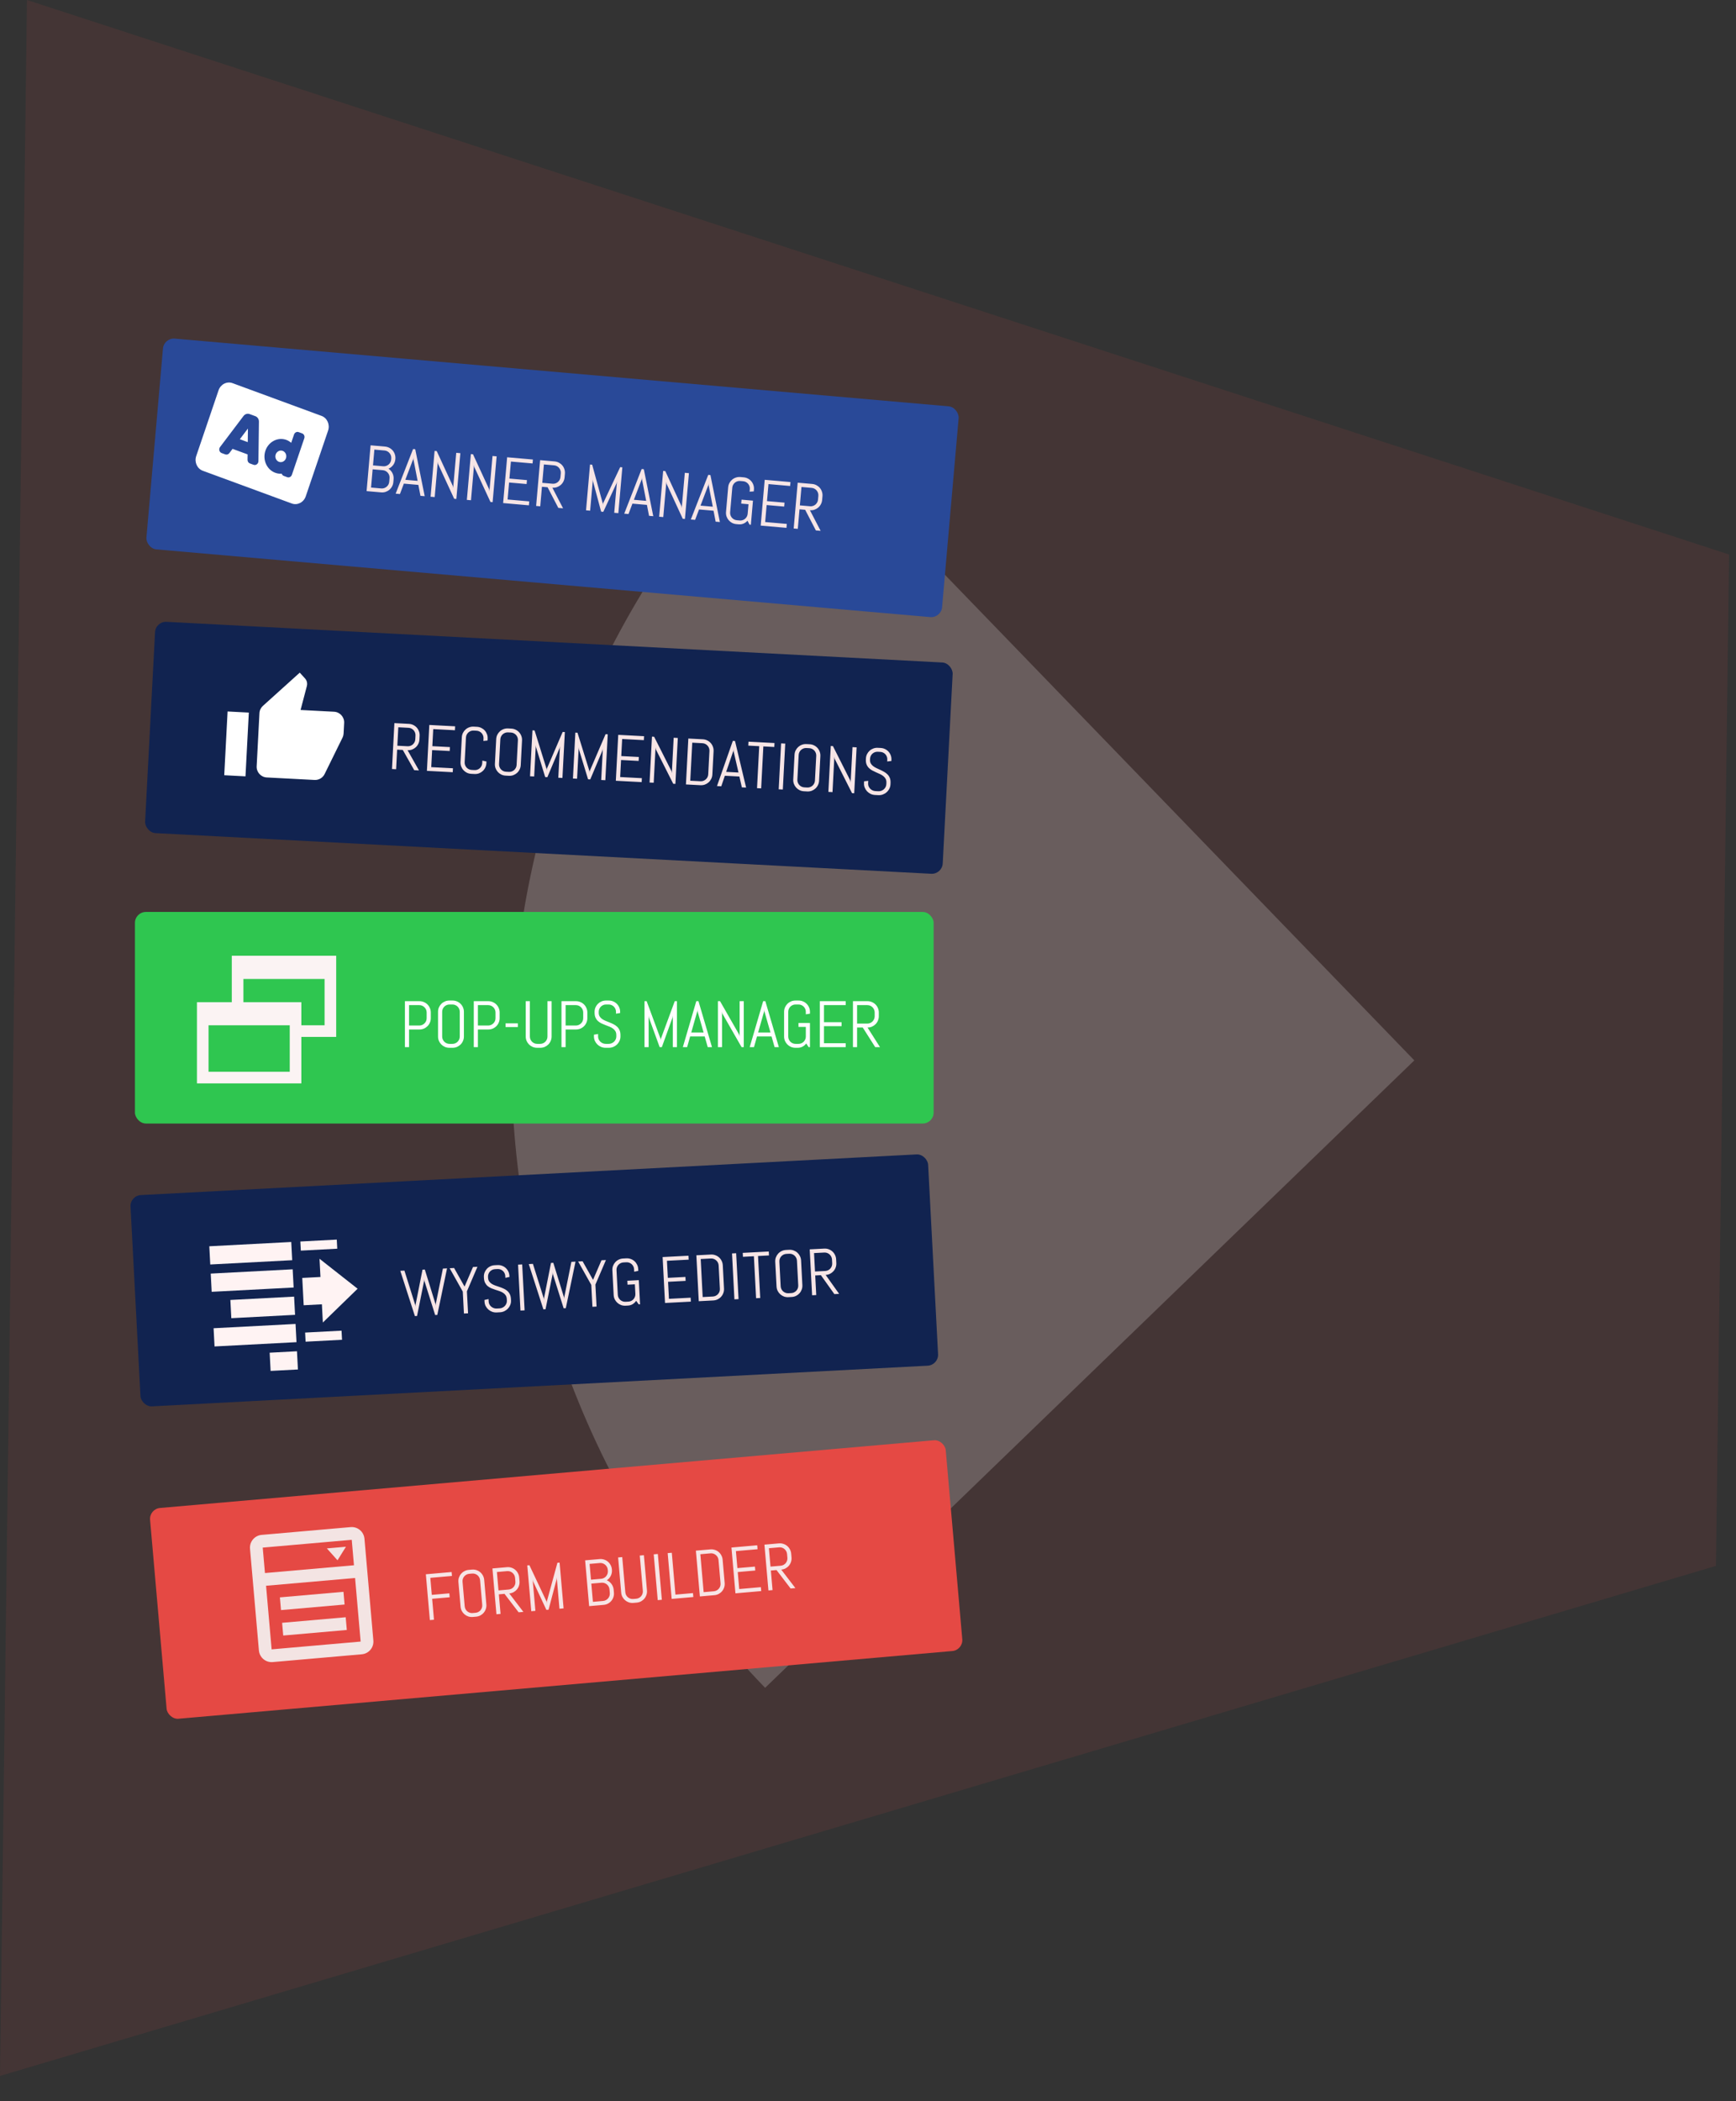 <svg xmlns="http://www.w3.org/2000/svg" width="476" height="576" viewBox="0 0 476 576" fill="none"><rect x="0" y="0" width="476" height="576" fill="#333333" stroke="none"/><g opacity="0.1"><path d="M474.103 152.014L7.399 0L0 569.093L470.498 429.264L474.103 152.014Z" fill="#E54944"></path></g><path d="M215.744 112.74C192.368 135.326 173.67 162.296 160.72 192.107C147.771 221.918 140.82 253.987 140.268 286.483C139.715 318.979 145.571 351.266 157.5 381.501C169.429 411.735 187.198 439.324 209.792 462.693L387.798 290.691L215.744 112.74Z" fill="white" fill-opacity="0.2"></path><rect x="40.889" y="413.652" width="219" height="58" rx="3" transform="rotate(-5 40.889 413.652)" fill="#E54944"></rect><path d="M89.624 424.474L94.854 424.017L92.544 427.732L89.624 424.474ZM71.733 420.77L96.139 418.634C97.064 418.553 97.983 418.843 98.694 419.44C99.405 420.037 99.85 420.891 99.931 421.816L102.372 449.709C102.541 451.645 101.125 453.332 99.19 453.501L74.783 455.636C73.858 455.717 72.939 455.428 72.228 454.831C71.517 454.234 71.072 453.38 70.991 452.455L68.551 424.561C68.383 422.644 69.815 420.937 71.733 420.77ZM72.038 424.256L72.648 431.23L97.055 429.094L96.445 422.121L72.038 424.256ZM74.478 452.15L98.885 450.014L97.36 432.581L72.953 434.716L74.478 452.15ZM76.745 437.898L94.178 436.373L94.483 439.859L77.05 441.385L76.745 437.898ZM77.355 444.871L94.788 443.346L95.093 446.833L77.66 448.358L77.355 444.871Z" fill="#F3E4E3"></path><path d="M117.99 432.545L118.398 437.212L123.205 436.791L123.299 437.868L118.493 438.289L118.994 444.024L117.865 444.122L116.766 431.567L123.832 430.949L123.926 432.026L117.99 432.545ZM133.353 439.838C133.39 440.264 133.344 440.671 133.213 441.059C133.088 441.447 132.898 441.793 132.642 442.097C132.386 442.402 132.079 442.652 131.72 442.849C131.36 443.039 130.967 443.153 130.541 443.19L129.648 443.268C129.222 443.305 128.812 443.262 128.419 443.137C128.031 443.007 127.685 442.813 127.38 442.558C127.075 442.302 126.825 441.995 126.629 441.635C126.438 441.276 126.325 440.883 126.287 440.456L125.698 433.715C125.66 433.289 125.704 432.882 125.829 432.494C125.96 432.107 126.153 431.76 126.409 431.456C126.664 431.151 126.972 430.903 127.332 430.713C127.697 430.517 128.092 430.4 128.519 430.362L129.412 430.284C129.838 430.247 130.245 430.294 130.633 430.424C131.02 430.549 131.366 430.74 131.671 430.995C131.975 431.251 132.223 431.559 132.413 431.918C132.609 432.278 132.726 432.67 132.763 433.096L133.353 439.838ZM131.634 433.195C131.609 432.915 131.534 432.66 131.408 432.43C131.282 432.194 131.12 431.993 130.923 431.828C130.726 431.663 130.501 431.539 130.246 431.455C129.998 431.371 129.734 431.341 129.453 431.366L128.665 431.435C128.385 431.459 128.127 431.535 127.891 431.661C127.661 431.787 127.46 431.949 127.29 432.146C127.124 432.343 127 432.568 126.916 432.823C126.832 433.071 126.802 433.336 126.827 433.616L127.417 440.358C127.441 440.638 127.517 440.896 127.643 441.132C127.769 441.362 127.931 441.563 128.128 441.734C128.331 441.898 128.556 442.022 128.805 442.107C129.059 442.19 129.327 442.22 129.607 442.195L130.395 442.126C130.675 442.102 130.93 442.027 131.16 441.901C131.396 441.774 131.597 441.612 131.762 441.416C131.926 441.213 132.051 440.987 132.135 440.739C132.219 440.485 132.248 440.217 132.224 439.937L131.634 433.195ZM142.205 441.993L138.331 436.932L136.781 437.068L137.25 442.427L136.12 442.525L135.022 429.97L139.006 429.621C139.432 429.584 139.839 429.631 140.227 429.761C140.614 429.886 140.96 430.077 141.265 430.332C141.569 430.588 141.817 430.899 142.008 431.264C142.204 431.624 142.321 432.016 142.358 432.442L142.447 433.458C142.484 433.884 142.438 434.294 142.307 434.688C142.183 435.075 141.992 435.421 141.737 435.726C141.481 436.03 141.173 436.281 140.814 436.477C140.454 436.667 140.061 436.781 139.635 436.818L143.51 441.879L142.205 441.993ZM141.229 432.541C141.204 432.261 141.129 432.006 141.003 431.776C140.876 431.54 140.715 431.339 140.518 431.174C140.321 431.003 140.095 430.876 139.84 430.792C139.592 430.708 139.328 430.678 139.047 430.703L136.246 430.948L136.687 435.991L139.489 435.746C139.769 435.721 140.024 435.646 140.254 435.52C140.49 435.394 140.691 435.232 140.856 435.035C141.02 434.833 141.145 434.607 141.229 434.359C141.312 434.104 141.342 433.837 141.317 433.557L141.229 432.541ZM153.404 441.013L152.651 432.406L152.619 432.947L150.409 441.275L149.814 441.327L146.166 433.512L146.049 432.984L146.802 441.591L145.673 441.69L144.574 429.134L145.161 429.083L149.87 439.046L149.946 439.507L149.94 439.04L152.84 428.411L153.435 428.359L154.533 440.914L153.404 441.013ZM168.334 436.601C168.371 437.028 168.325 437.435 168.194 437.822C168.069 438.21 167.879 438.556 167.623 438.86C167.367 439.165 167.057 439.416 166.692 439.612C166.332 439.803 165.939 439.917 165.513 439.954L161.538 440.302L160.439 427.746L164.414 427.398C164.841 427.361 165.248 427.408 165.635 427.538C166.029 427.663 166.378 427.853 166.682 428.109C166.987 428.364 167.235 428.675 167.425 429.041C167.622 429.4 167.738 429.792 167.776 430.219L167.786 430.341C167.812 430.639 167.797 430.928 167.739 431.21C167.686 431.485 167.597 431.746 167.472 431.992C167.346 432.238 167.193 432.466 167.011 432.676C166.829 432.881 166.621 433.058 166.387 433.207C166.644 433.314 166.879 433.455 167.095 433.631C167.31 433.8 167.5 433.998 167.667 434.225C167.834 434.445 167.967 434.69 168.067 434.957C168.172 435.219 168.237 435.498 168.264 435.796L168.334 436.601ZM167.118 435.711C167.093 435.431 167.018 435.176 166.892 434.945C166.766 434.709 166.601 434.509 166.398 434.345C166.202 434.179 165.976 434.055 165.722 433.971C165.473 433.887 165.209 433.857 164.929 433.882L162.136 434.126L162.573 439.126L165.366 438.881C165.646 438.857 165.901 438.782 166.132 438.656C166.368 438.529 166.568 438.368 166.733 438.171C166.904 437.973 167.032 437.751 167.116 437.502C167.199 437.248 167.229 436.98 167.205 436.7L167.118 435.711ZM166.646 430.317C166.622 430.037 166.546 429.782 166.42 429.552C166.294 429.316 166.129 429.116 165.927 428.951C165.729 428.78 165.504 428.653 165.249 428.569C165.001 428.485 164.736 428.455 164.456 428.48L161.663 428.724L162.041 433.049L164.835 432.805C165.115 432.781 165.37 432.705 165.6 432.579C165.836 432.453 166.037 432.291 166.202 432.094C166.372 431.891 166.499 431.665 166.583 431.417C166.667 431.163 166.697 430.895 166.672 430.615L166.646 430.317ZM177.394 435.985C177.431 436.411 177.384 436.818 177.254 437.206C177.129 437.594 176.938 437.94 176.683 438.244C176.427 438.549 176.12 438.799 175.76 438.996C175.401 439.186 175.008 439.3 174.582 439.337L173.688 439.415C173.262 439.452 172.853 439.409 172.46 439.284C172.072 439.154 171.725 438.96 171.421 438.705C171.116 438.449 170.866 438.142 170.669 437.782C170.479 437.422 170.365 437.03 170.328 436.603L169.484 426.955L170.613 426.856L171.458 436.505C171.482 436.785 171.558 437.043 171.684 437.279C171.81 437.509 171.972 437.709 172.169 437.88C172.372 438.045 172.597 438.169 172.846 438.254C173.1 438.337 173.367 438.367 173.648 438.342L174.436 438.273C174.716 438.249 174.971 438.173 175.201 438.047C175.437 437.921 175.638 437.759 175.803 437.563C175.967 437.36 176.092 437.134 176.176 436.886C176.259 436.631 176.289 436.364 176.264 436.084L175.42 426.435L176.55 426.337L177.394 435.985ZM180.345 438.656L179.246 426.101L180.376 426.002L181.474 438.557L180.345 438.656ZM184.171 438.321L183.073 425.766L184.202 425.667L185.206 437.146L190.013 436.725L190.107 437.802L184.171 438.321ZM198.698 433.945C198.736 434.371 198.689 434.778 198.558 435.166C198.433 435.553 198.243 435.899 197.987 436.204C197.732 436.509 197.421 436.759 197.056 436.956C196.696 437.146 196.303 437.26 195.877 437.297L191.902 437.645L190.804 425.089L194.779 424.742C195.205 424.704 195.612 424.751 196 424.882C196.393 425.006 196.742 425.196 197.047 425.452C197.351 425.708 197.599 426.018 197.79 426.384C197.986 426.743 198.103 427.136 198.14 427.562L198.698 433.945ZM197.011 427.661C196.986 427.381 196.911 427.126 196.785 426.895C196.658 426.659 196.494 426.459 196.291 426.295C196.094 426.124 195.868 425.996 195.614 425.913C195.365 425.829 195.101 425.799 194.821 425.823L192.028 426.068L192.938 436.469L195.731 436.225C196.011 436.2 196.266 436.125 196.496 435.999C196.732 435.873 196.933 435.711 197.098 435.514C197.269 435.317 197.396 435.094 197.48 434.845C197.564 434.591 197.594 434.324 197.569 434.044L197.011 427.661ZM201.656 436.792L200.558 424.236L207.623 423.618L207.718 424.695L201.781 425.214L202.19 429.881L206.996 429.46L207.091 430.537L202.284 430.958L202.691 435.616L208.628 435.097L208.722 436.174L201.656 436.792ZM216.786 435.468L212.911 430.408L211.361 430.543L211.83 435.902L210.701 436L209.602 423.445L213.586 423.096C214.012 423.059 214.419 423.106 214.807 423.237C215.194 423.361 215.54 423.552 215.845 423.807C216.15 424.063 216.397 424.374 216.588 424.739C216.784 425.099 216.901 425.491 216.938 425.917L217.027 426.933C217.065 427.359 217.018 427.769 216.888 428.163C216.763 428.55 216.573 428.896 216.317 429.201C216.061 429.506 215.754 429.756 215.394 429.952C215.035 430.142 214.642 430.256 214.216 430.293L218.09 435.354L216.786 435.468ZM215.809 426.016C215.784 425.736 215.709 425.481 215.583 425.251C215.457 425.015 215.295 424.814 215.098 424.649C214.901 424.478 214.675 424.351 214.421 424.267C214.172 424.183 213.908 424.153 213.628 424.178L210.826 424.423L211.267 429.466L214.069 429.221C214.349 429.197 214.604 429.121 214.834 428.995C215.07 428.869 215.271 428.707 215.436 428.51C215.601 428.308 215.725 428.082 215.809 427.834C215.893 427.579 215.922 427.312 215.898 427.032L215.809 426.016Z" fill="#F7E5E6"></path><rect x="35.632" y="327.77" width="219" height="58" rx="3" transform="rotate(-3 35.632 327.77)" fill="#112350"></rect><path d="M119.906 360.467L119.318 360.498L116.373 351.156L116.312 350.666L116.285 351.16L114.35 360.758L113.762 360.789L109.759 348.378L110.891 348.318L113.858 357.756L113.918 358.219L113.929 357.752L115.85 348.059L116.482 348.025L119.406 357.465L119.465 357.929L119.485 357.461L121.441 347.766L122.573 347.706L119.906 360.467ZM128.025 354.004L128.341 360.025L127.209 360.084L126.894 354.081L123.293 347.668L124.513 347.605L127.376 352.7L129.691 347.333L130.911 347.269L128.025 354.004ZM140.116 356.486C140.138 356.913 140.072 357.318 139.916 357.702C139.766 358.085 139.552 358.425 139.274 358.721C139.002 359.017 138.677 359.257 138.3 359.441C137.927 359.619 137.528 359.719 137.101 359.742L136.197 359.789C135.77 359.811 135.359 359.754 134.964 359.616C134.575 359.472 134.227 359.267 133.92 359.002C133.618 358.736 133.37 358.42 133.175 358.055C132.986 357.69 132.88 357.293 132.857 356.866L132.831 356.366L133.954 356.122L133.99 356.807C134.004 357.088 134.074 357.348 134.198 357.588C134.327 357.822 134.494 358.027 134.697 358.204C134.899 358.376 135.129 358.507 135.386 358.599C135.649 358.691 135.921 358.73 136.202 358.715L136.992 358.674C137.273 358.659 137.536 358.592 137.782 358.474C138.028 358.355 138.243 358.2 138.427 358.009C138.61 357.811 138.751 357.59 138.85 357.344C138.954 357.092 138.999 356.826 138.984 356.545L138.964 356.168C138.941 355.735 138.838 355.379 138.653 355.101C138.468 354.823 138.23 354.592 137.939 354.408C137.647 354.218 137.319 354.062 136.955 353.941C136.597 353.819 136.227 353.697 135.845 353.576C135.463 353.455 135.089 353.32 134.723 353.169C134.363 353.017 134.036 352.823 133.742 352.586C133.448 352.344 133.206 352.042 133.017 351.683C132.828 351.323 132.719 350.874 132.691 350.336L132.679 350.099C132.656 349.671 132.714 349.266 132.853 348.884C132.997 348.501 133.202 348.161 133.468 347.866C133.734 347.57 134.051 347.333 134.417 347.156C134.789 346.972 135.188 346.869 135.615 346.847L136.423 346.804C136.85 346.782 137.255 346.843 137.638 346.987C138.021 347.125 138.36 347.328 138.656 347.594C138.951 347.86 139.188 348.176 139.365 348.542C139.549 348.908 139.652 349.305 139.674 349.732L139.691 350.057L138.569 350.3L138.542 349.791C138.527 349.51 138.461 349.253 138.343 349.018C138.225 348.778 138.07 348.572 137.879 348.4C137.688 348.228 137.467 348.096 137.216 348.004C136.971 347.911 136.707 347.872 136.427 347.887L135.724 347.923C135.444 347.938 135.183 348.005 134.943 348.123C134.708 348.241 134.502 348.395 134.325 348.586C134.153 348.777 134.021 348.998 133.928 349.25C133.835 349.495 133.796 349.758 133.811 350.039L133.823 350.276C133.845 350.68 133.947 351.015 134.131 351.281C134.315 351.547 134.553 351.772 134.844 351.956C135.135 352.135 135.46 352.288 135.819 352.416C136.183 352.538 136.557 352.665 136.939 352.797C137.321 352.924 137.693 353.069 138.053 353.232C138.419 353.389 138.75 353.591 139.044 353.84C139.339 354.083 139.581 354.387 139.77 354.752C139.959 355.118 140.068 355.57 140.096 356.108L140.116 356.486ZM142.709 359.272L142.049 346.685L143.181 346.626L143.841 359.212L142.709 359.272ZM155.137 358.62L154.549 358.651L151.604 349.309L151.543 348.819L151.516 349.314L149.581 358.912L148.993 358.942L144.989 346.531L146.122 346.472L149.089 355.91L149.149 356.373L149.16 355.906L151.081 346.212L151.713 346.179L154.637 355.619L154.696 356.082L154.716 355.615L156.672 345.919L157.804 345.86L155.137 358.62ZM163.256 352.157L163.572 358.178L162.44 358.238L162.125 352.234L158.524 345.822L159.744 345.758L162.607 350.854L164.922 345.487L166.142 345.423L163.256 352.157ZM175.5 357.553L175.14 357.572L174.429 356.597C174.173 356.974 173.854 357.282 173.474 357.519C173.093 357.75 172.662 357.878 172.182 357.903L171.524 357.938C171.097 357.96 170.689 357.902 170.301 357.764C169.917 357.62 169.578 357.415 169.283 357.149C168.987 356.882 168.747 356.566 168.564 356.2C168.386 355.834 168.286 355.438 168.264 355.01L167.91 348.252C167.887 347.825 167.945 347.42 168.084 347.037C168.228 346.654 168.433 346.315 168.699 346.019C168.965 345.724 169.282 345.487 169.648 345.31C170.02 345.126 170.419 345.023 170.846 345L171.741 344.953C172.169 344.931 172.574 344.992 172.957 345.136C173.339 345.274 173.679 345.477 173.974 345.743C174.27 346.009 174.506 346.325 174.684 346.691C174.868 347.057 174.97 347.454 174.993 347.881L175.02 348.39L173.896 348.625L173.861 347.94C173.846 347.659 173.78 347.402 173.662 347.167C173.543 346.927 173.389 346.721 173.198 346.549C173.007 346.377 172.786 346.245 172.535 346.153C172.289 346.06 172.026 346.021 171.745 346.036L170.955 346.077C170.675 346.092 170.414 346.158 170.174 346.276C169.939 346.394 169.733 346.549 169.556 346.74C169.384 346.931 169.252 347.152 169.159 347.403C169.066 347.649 169.027 347.912 169.042 348.193L169.396 354.951C169.411 355.232 169.477 355.493 169.596 355.733C169.713 355.967 169.868 356.173 170.059 356.351C170.256 356.523 170.477 356.655 170.722 356.747C170.974 356.84 171.24 356.879 171.521 356.864L172.311 356.823C172.592 356.808 172.849 356.742 173.084 356.624C173.324 356.506 173.53 356.351 173.702 356.16C173.873 355.963 174.005 355.742 174.098 355.497C174.191 355.246 174.229 354.979 174.215 354.699L174.077 352.074L172.067 352.18L172.011 351.1L175.153 350.935L175.5 357.553ZM182.346 357.194L181.686 344.608L188.769 344.237L188.826 345.317L182.875 345.628L183.12 350.307L187.939 350.054L187.995 351.134L183.177 351.386L183.421 356.056L189.372 355.744L189.429 356.823L182.346 357.194ZM198.518 353.249C198.54 353.676 198.479 354.081 198.335 354.464C198.197 354.847 197.995 355.186 197.728 355.482C197.462 355.777 197.143 356.017 196.772 356.201C196.405 356.378 196.009 356.478 195.582 356.501L191.597 356.71L190.937 344.123L194.922 343.915C195.349 343.892 195.754 343.953 196.137 344.097C196.526 344.235 196.868 344.437 197.164 344.704C197.459 344.97 197.696 345.289 197.874 345.661C198.057 346.027 198.16 346.423 198.183 346.85L198.518 353.249ZM197.05 346.91C197.036 346.629 196.969 346.371 196.851 346.137C196.733 345.897 196.576 345.691 196.379 345.519C196.188 345.341 195.967 345.206 195.715 345.114C195.47 345.021 195.207 344.982 194.926 344.997L192.126 345.144L192.672 355.571L195.472 355.424C195.753 355.409 196.011 355.343 196.245 355.225C196.485 355.107 196.691 354.952 196.863 354.761C197.041 354.57 197.176 354.352 197.269 354.106C197.362 353.855 197.4 353.589 197.386 353.308L197.05 346.91ZM201.374 356.197L200.715 343.611L201.847 343.552L202.507 356.138L201.374 356.197ZM207.846 344.32L208.449 355.826L207.316 355.886L206.713 344.379L203.712 344.536L203.655 343.457L210.791 343.083L210.847 344.162L207.846 344.32ZM220.004 352.299C220.027 352.726 219.966 353.131 219.822 353.514C219.683 353.897 219.481 354.236 219.215 354.532C218.949 354.827 218.633 355.067 218.267 355.25C217.901 355.428 217.504 355.528 217.077 355.55L216.182 355.597C215.754 355.62 215.347 355.562 214.958 355.424C214.575 355.279 214.236 355.074 213.94 354.808C213.644 354.542 213.405 354.226 213.221 353.86C213.044 353.494 212.944 353.097 212.921 352.67L212.567 345.912C212.545 345.485 212.603 345.08 212.741 344.697C212.885 344.314 213.091 343.974 213.357 343.679C213.623 343.383 213.939 343.147 214.305 342.969C214.677 342.785 215.076 342.682 215.504 342.66L216.399 342.613C216.826 342.591 217.231 342.651 217.614 342.796C217.997 342.934 218.336 343.136 218.632 343.402C218.927 343.669 219.164 343.985 219.342 344.351C219.525 344.717 219.628 345.113 219.65 345.541L220.004 352.299ZM218.518 345.6C218.503 345.319 218.437 345.061 218.319 344.827C218.201 344.587 218.046 344.381 217.855 344.209C217.665 344.037 217.443 343.905 217.192 343.812C216.947 343.72 216.684 343.681 216.403 343.695L215.613 343.737C215.332 343.751 215.071 343.818 214.831 343.936C214.597 344.054 214.391 344.209 214.213 344.4C214.041 344.591 213.909 344.812 213.817 345.063C213.724 345.308 213.685 345.572 213.699 345.852L214.054 352.611C214.068 352.892 214.135 353.152 214.253 353.392C214.371 353.627 214.525 353.833 214.717 354.011C214.913 354.182 215.135 354.314 215.38 354.407C215.631 354.499 215.897 354.538 216.178 354.524L216.968 354.482C217.249 354.468 217.507 354.401 217.741 354.283C217.981 354.165 218.187 354.011 218.359 353.82C218.531 353.623 218.663 353.402 218.756 353.156C218.848 352.905 218.887 352.639 218.872 352.358L218.518 345.6ZM228.776 354.761L225.08 349.569L223.527 349.65L223.808 355.021L222.676 355.081L222.017 342.495L226.01 342.285C226.437 342.263 226.842 342.324 227.225 342.468C227.608 342.606 227.947 342.809 228.243 343.075C228.539 343.341 228.775 343.66 228.953 344.032C229.137 344.398 229.24 344.794 229.262 345.222L229.315 346.24C229.338 346.667 229.277 347.075 229.133 347.464C228.995 347.847 228.792 348.186 228.526 348.481C228.26 348.777 227.944 349.017 227.578 349.2C227.212 349.378 226.815 349.478 226.388 349.5L230.084 354.693L228.776 354.761ZM228.13 345.281C228.115 345 228.049 344.742 227.931 344.508C227.813 344.268 227.658 344.062 227.467 343.89C227.276 343.712 227.055 343.577 226.803 343.485C226.558 343.392 226.295 343.353 226.014 343.368L223.205 343.515L223.47 348.57L226.279 348.423C226.56 348.408 226.817 348.342 227.052 348.224C227.292 348.106 227.498 347.951 227.67 347.761C227.842 347.564 227.974 347.343 228.067 347.097C228.159 346.846 228.198 346.58 228.183 346.299L228.13 345.281Z" fill="#F7E5E6"></path><path d="M57.65 346.643L57.389 341.65L79.858 340.472L80.12 345.465L57.65 346.643ZM82.485 342.838L82.354 340.342L92.341 339.818L92.472 342.315L82.485 342.838ZM82.878 350.328L87.871 350.066L87.609 345.073L98.053 353.288L88.525 362.549L88.263 357.556L83.27 357.818L82.878 350.328ZM58.043 354.133L57.781 349.14L80.25 347.962L80.512 352.955L58.043 354.133ZM63.428 361.361L63.167 356.368L80.643 355.452L80.904 360.445L63.428 361.361ZM58.828 369.112L58.566 364.119L81.035 362.942L81.297 367.935L58.828 369.112ZM83.794 367.804L83.663 365.307L93.649 364.784L93.78 367.28L83.794 367.804ZM74.2 375.817L73.938 370.824L81.428 370.431L81.689 375.424L74.2 375.817Z" fill="#FFF3F3"></path><rect x="37" y="249.999" width="219" height="58" rx="3" fill="#2FC650"></rect><path d="M118.12 279.125C118.12 279.553 118.038 279.955 117.874 280.33C117.716 280.705 117.496 281.033 117.215 281.314C116.933 281.595 116.602 281.818 116.221 281.982C115.846 282.14 115.445 282.219 115.017 282.219H112.161V287.062H111.027V274.458H115.017C115.445 274.458 115.846 274.541 116.221 274.705C116.602 274.863 116.933 275.083 117.215 275.364C117.496 275.645 117.716 275.976 117.874 276.357C118.038 276.732 118.12 277.133 118.12 277.561V279.125ZM116.986 277.561C116.986 277.28 116.933 277.019 116.828 276.779C116.722 276.533 116.576 276.319 116.388 276.137C116.207 275.95 115.993 275.803 115.747 275.698C115.507 275.592 115.246 275.54 114.965 275.54H112.161V281.138H114.965C115.246 281.138 115.507 281.085 115.747 280.98C115.993 280.875 116.207 280.731 116.388 280.549C116.576 280.368 116.722 280.157 116.828 279.917C116.933 279.67 116.986 279.407 116.986 279.125V277.561ZM127.199 284.144C127.199 284.572 127.117 284.973 126.953 285.348C126.795 285.723 126.575 286.051 126.294 286.333C126.012 286.614 125.684 286.836 125.309 287C124.934 287.159 124.533 287.238 124.105 287.238H123.209C122.781 287.238 122.377 287.159 121.996 287C121.621 286.836 121.293 286.614 121.011 286.333C120.73 286.051 120.508 285.723 120.344 285.348C120.185 284.973 120.106 284.572 120.106 284.144V277.376C120.106 276.949 120.185 276.547 120.344 276.172C120.508 275.797 120.73 275.469 121.011 275.188C121.293 274.907 121.621 274.687 121.996 274.529C122.377 274.365 122.781 274.283 123.209 274.283H124.105C124.533 274.283 124.934 274.365 125.309 274.529C125.684 274.687 126.012 274.907 126.294 275.188C126.575 275.469 126.795 275.797 126.953 276.172C127.117 276.547 127.199 276.949 127.199 277.376V284.144ZM126.065 277.376C126.065 277.095 126.012 276.834 125.907 276.594C125.802 276.348 125.658 276.134 125.476 275.953C125.295 275.771 125.081 275.627 124.835 275.522C124.594 275.417 124.334 275.364 124.052 275.364H123.261C122.98 275.364 122.717 275.417 122.47 275.522C122.23 275.627 122.016 275.771 121.829 275.953C121.647 276.134 121.504 276.348 121.398 276.594C121.293 276.834 121.24 277.095 121.24 277.376V284.144C121.24 284.425 121.293 284.689 121.398 284.935C121.504 285.175 121.647 285.389 121.829 285.577C122.016 285.758 122.23 285.902 122.47 286.007C122.717 286.113 122.98 286.166 123.261 286.166H124.052C124.334 286.166 124.594 286.113 124.835 286.007C125.081 285.902 125.295 285.758 125.476 285.577C125.658 285.389 125.802 285.175 125.907 284.935C126.012 284.689 126.065 284.425 126.065 284.144V277.376ZM136.999 279.125C136.999 279.553 136.917 279.955 136.753 280.33C136.594 280.705 136.375 281.033 136.094 281.314C135.812 281.595 135.481 281.818 135.1 281.982C134.725 282.14 134.324 282.219 133.896 282.219H131.04V287.062H129.906V274.458H133.896C134.324 274.458 134.725 274.541 135.1 274.705C135.481 274.863 135.812 275.083 136.094 275.364C136.375 275.645 136.594 275.976 136.753 276.357C136.917 276.732 136.999 277.133 136.999 277.561V279.125ZM135.865 277.561C135.865 277.28 135.812 277.019 135.707 276.779C135.601 276.533 135.455 276.319 135.267 276.137C135.086 275.95 134.872 275.803 134.626 275.698C134.385 275.592 134.125 275.54 133.844 275.54H131.04V281.138H133.844C134.125 281.138 134.385 281.085 134.626 280.98C134.872 280.875 135.086 280.731 135.267 280.549C135.455 280.368 135.601 280.157 135.707 279.917C135.812 279.67 135.865 279.407 135.865 279.125V277.561ZM138.625 281.551V280.532H141.991V281.551H138.625ZM151.246 284.144C151.246 284.572 151.164 284.973 151 285.348C150.842 285.723 150.622 286.051 150.341 286.333C150.059 286.614 149.731 286.836 149.356 287C148.981 287.159 148.58 287.238 148.152 287.238H147.256C146.828 287.238 146.424 287.159 146.043 287C145.668 286.836 145.34 286.614 145.058 286.333C144.777 286.051 144.554 285.723 144.39 285.348C144.232 284.973 144.153 284.572 144.153 284.144V274.458H145.287V284.144C145.287 284.425 145.34 284.689 145.445 284.935C145.551 285.175 145.694 285.389 145.876 285.577C146.063 285.758 146.277 285.902 146.517 286.007C146.763 286.113 147.027 286.166 147.308 286.166H148.099C148.381 286.166 148.641 286.113 148.882 286.007C149.128 285.902 149.342 285.758 149.523 285.577C149.705 285.389 149.848 285.175 149.954 284.935C150.059 284.689 150.112 284.425 150.112 284.144V274.458H151.246V284.144ZM161.046 279.125C161.046 279.553 160.964 279.955 160.8 280.33C160.641 280.705 160.422 281.033 160.14 281.314C159.859 281.595 159.528 281.818 159.147 281.982C158.772 282.14 158.371 282.219 157.943 282.219H155.087V287.062H153.953V274.458H157.943C158.371 274.458 158.772 274.541 159.147 274.705C159.528 274.863 159.859 275.083 160.14 275.364C160.422 275.645 160.641 275.976 160.8 276.357C160.964 276.732 161.046 277.133 161.046 277.561V279.125ZM159.912 277.561C159.912 277.28 159.859 277.019 159.754 276.779C159.648 276.533 159.502 276.319 159.314 276.137C159.133 275.95 158.919 275.803 158.673 275.698C158.432 275.592 158.172 275.54 157.89 275.54H155.087V281.138H157.89C158.172 281.138 158.432 281.085 158.673 280.98C158.919 280.875 159.133 280.731 159.314 280.549C159.502 280.368 159.648 280.157 159.754 279.917C159.859 279.67 159.912 279.407 159.912 279.125V277.561ZM170.125 284.144C170.125 284.572 170.037 284.973 169.861 285.348C169.691 285.723 169.46 286.051 169.167 286.333C168.88 286.614 168.543 286.836 168.156 287C167.775 287.159 167.371 287.238 166.943 287.238H166.038C165.61 287.238 165.203 287.159 164.816 287C164.435 286.836 164.098 286.614 163.805 286.333C163.518 286.051 163.287 285.723 163.111 285.348C162.941 284.973 162.856 284.572 162.856 284.144V283.643L163.99 283.458V284.144C163.99 284.425 164.046 284.689 164.157 284.935C164.274 285.175 164.429 285.389 164.623 285.577C164.816 285.758 165.039 285.902 165.291 286.007C165.549 286.113 165.818 286.166 166.099 286.166H166.89C167.172 286.166 167.438 286.113 167.69 286.007C167.942 285.902 168.165 285.758 168.358 285.577C168.552 285.389 168.704 285.175 168.815 284.935C168.932 284.689 168.991 284.425 168.991 284.144V283.766C168.991 283.333 168.906 282.972 168.736 282.685C168.566 282.398 168.341 282.155 168.059 281.956C167.778 281.75 167.459 281.578 167.101 281.437C166.75 281.296 166.386 281.156 166.011 281.015C165.636 280.875 165.27 280.719 164.913 280.549C164.561 280.379 164.245 280.168 163.964 279.917C163.682 279.659 163.457 279.345 163.287 278.976C163.117 278.607 163.032 278.153 163.032 277.614V277.376C163.032 276.949 163.111 276.547 163.269 276.172C163.433 275.797 163.656 275.469 163.937 275.188C164.219 274.907 164.547 274.687 164.922 274.529C165.302 274.365 165.707 274.283 166.135 274.283H166.943C167.371 274.283 167.772 274.365 168.147 274.529C168.522 274.687 168.85 274.907 169.132 275.188C169.413 275.469 169.633 275.797 169.791 276.172C169.955 276.547 170.037 276.949 170.037 277.376V277.702L168.903 277.886V277.376C168.903 277.095 168.85 276.834 168.745 276.594C168.639 276.348 168.496 276.134 168.314 275.953C168.133 275.771 167.919 275.627 167.673 275.522C167.432 275.417 167.172 275.364 166.89 275.364H166.187C165.906 275.364 165.642 275.417 165.396 275.522C165.156 275.627 164.942 275.771 164.755 275.953C164.573 276.134 164.429 276.348 164.324 276.594C164.219 276.834 164.166 277.095 164.166 277.376V277.614C164.166 278.018 164.251 278.358 164.421 278.633C164.591 278.909 164.816 279.146 165.097 279.345C165.379 279.539 165.695 279.708 166.047 279.855C166.404 279.996 166.77 280.142 167.145 280.294C167.52 280.441 167.884 280.605 168.235 280.787C168.593 280.962 168.912 281.182 169.193 281.446C169.474 281.704 169.7 282.02 169.87 282.395C170.04 282.77 170.125 283.227 170.125 283.766V284.144ZM184.477 287.062V278.422L184.398 278.958L181.471 287.062H180.874L177.921 278.958L177.85 278.422V287.062H176.717V274.458H177.305L181.129 284.794L181.164 285.26L181.199 284.794L185.013 274.458H185.611V287.062H184.477ZM193.222 284.126H189.232L188.406 287.062H187.228L190.92 274.458H191.517L195.226 287.062H194.057L193.222 284.126ZM189.54 283.045H192.924L191.262 277.236L191.227 276.77L191.192 277.236L189.54 283.045ZM203.339 287.062L198.083 277.886L197.977 277.341V287.062H196.844V274.458H197.432L202.688 283.643L202.802 284.179V274.458H203.936V287.062H203.339ZM211.556 284.126H207.566L206.74 287.062H205.562L209.254 274.458H209.851L213.56 287.062H212.391L211.556 284.126ZM207.874 283.045H211.258L209.596 277.236L209.561 276.77L209.526 277.236L207.874 283.045ZM222.086 287.062H221.725L221.066 286.051C220.791 286.415 220.457 286.705 220.064 286.921C219.672 287.132 219.235 287.238 218.755 287.238H218.095C217.668 287.238 217.263 287.159 216.883 287C216.508 286.836 216.179 286.614 215.898 286.333C215.617 286.051 215.394 285.723 215.23 285.348C215.072 284.973 214.993 284.572 214.993 284.144V277.376C214.993 276.949 215.072 276.547 215.23 276.172C215.394 275.797 215.617 275.469 215.898 275.188C216.179 274.907 216.508 274.687 216.883 274.529C217.263 274.365 217.668 274.283 218.095 274.283H218.992C219.42 274.283 219.821 274.365 220.196 274.529C220.571 274.687 220.899 274.907 221.18 275.188C221.462 275.469 221.681 275.797 221.84 276.172C222.004 276.547 222.086 276.949 222.086 277.376V277.886L220.952 278.062V277.376C220.952 277.095 220.899 276.834 220.794 276.594C220.688 276.348 220.545 276.134 220.363 275.953C220.181 275.771 219.968 275.627 219.721 275.522C219.481 275.417 219.22 275.364 218.939 275.364H218.148C217.867 275.364 217.603 275.417 217.357 275.522C217.117 275.627 216.903 275.771 216.716 275.953C216.534 276.134 216.39 276.348 216.285 276.594C216.179 276.834 216.127 277.095 216.127 277.376V284.144C216.127 284.425 216.179 284.689 216.285 284.935C216.39 285.175 216.534 285.389 216.716 285.577C216.903 285.758 217.117 285.902 217.357 286.007C217.603 286.113 217.867 286.166 218.148 286.166H218.939C219.22 286.166 219.481 286.113 219.721 286.007C219.968 285.902 220.181 285.758 220.363 285.577C220.545 285.389 220.688 285.175 220.794 284.935C220.899 284.689 220.952 284.425 220.952 284.144V281.516H218.939V280.435H222.086V287.062ZM224.793 287.062V274.458H231.885V275.54H225.927V280.224H230.752V281.305H225.927V285.981H231.885V287.062H224.793ZM239.98 287.062L236.561 281.683H235.006V287.062H233.872V274.458H237.871C238.299 274.458 238.7 274.541 239.075 274.705C239.45 274.863 239.778 275.083 240.059 275.364C240.341 275.645 240.56 275.976 240.718 276.357C240.883 276.732 240.965 277.133 240.965 277.561V278.581C240.965 279.008 240.883 279.413 240.718 279.793C240.56 280.168 240.341 280.497 240.059 280.778C239.778 281.059 239.45 281.282 239.075 281.446C238.7 281.604 238.299 281.683 237.871 281.683L241.29 287.062H239.98ZM239.831 277.561C239.831 277.28 239.778 277.019 239.673 276.779C239.567 276.533 239.424 276.319 239.242 276.137C239.06 275.95 238.846 275.803 238.6 275.698C238.36 275.592 238.099 275.54 237.818 275.54H235.006V280.602H237.818C238.099 280.602 238.36 280.549 238.6 280.444C238.846 280.338 239.06 280.195 239.242 280.013C239.424 279.826 239.567 279.612 239.673 279.372C239.778 279.125 239.831 278.862 239.831 278.581V277.561Z" fill="white"></path><g clip-path="url(#clip0)"><path d="M92.185 261.999V284.259H82.63V296.999H54V274.739H63.555V261.999H92.185ZM82.63 281.074H89V268.369H66.74V274.739H82.63V281.074ZM57.185 293.814H79.445V281.074H57.185V293.814Z" fill="#FBF3F3"></path></g><rect x="42.668" y="170.309" width="219" height="58" rx="3" transform="rotate(3 42.668 170.309)" fill="#112350"></rect><path d="M113.579 211.139L110.446 205.588L108.893 205.507L108.611 210.878L107.479 210.819L108.139 198.233L112.132 198.442C112.559 198.465 112.956 198.568 113.322 198.751C113.688 198.929 114.004 199.165 114.27 199.461C114.536 199.756 114.739 200.098 114.877 200.487C115.021 200.87 115.082 201.275 115.059 201.702L115.006 202.721C114.984 203.148 114.881 203.547 114.697 203.919C114.519 204.285 114.283 204.601 113.987 204.867C113.691 205.134 113.352 205.339 112.969 205.483C112.586 205.621 112.181 205.679 111.754 205.657L114.887 211.207L113.579 211.139ZM113.927 201.643C113.942 201.362 113.903 201.099 113.81 200.854C113.718 200.602 113.585 200.381 113.414 200.19C113.242 199.994 113.036 199.836 112.796 199.718C112.561 199.6 112.304 199.534 112.023 199.519L109.214 199.372L108.949 204.427L111.758 204.575C112.039 204.589 112.302 204.55 112.547 204.458C112.799 204.365 113.02 204.233 113.211 204.061C113.402 203.883 113.556 203.677 113.674 203.443C113.793 203.203 113.859 202.942 113.874 202.661L113.927 201.643ZM117.055 211.321L117.714 198.735L124.797 199.106L124.741 200.186L118.79 199.874L118.545 204.552L123.363 204.804L123.307 205.884L118.488 205.631L118.244 210.301L124.194 210.613L124.138 211.692L117.055 211.321ZM133.357 209.253C133.335 209.681 133.232 210.077 133.048 210.443C132.871 210.809 132.634 211.125 132.339 211.391C132.043 211.658 131.704 211.863 131.321 212.007C130.938 212.145 130.533 212.203 130.106 212.181L129.211 212.134C128.783 212.112 128.384 212.012 128.012 211.834C127.646 211.65 127.33 211.411 127.064 211.115C126.797 210.819 126.592 210.48 126.448 210.097C126.31 209.714 126.252 209.309 126.274 208.882L126.628 202.124C126.651 201.697 126.751 201.3 126.928 200.934C127.112 200.568 127.351 200.252 127.647 199.986C127.942 199.72 128.282 199.517 128.664 199.379C129.053 199.235 129.461 199.174 129.889 199.197L130.784 199.244C131.211 199.266 131.607 199.369 131.973 199.552C132.34 199.73 132.656 199.967 132.922 200.262C133.188 200.558 133.39 200.897 133.529 201.28C133.673 201.663 133.734 202.068 133.711 202.495L133.685 203.004L132.543 203.12L132.579 202.436C132.594 202.155 132.555 201.892 132.462 201.646C132.37 201.395 132.237 201.174 132.066 200.983C131.894 200.792 131.688 200.638 131.447 200.519C131.213 200.402 130.955 200.335 130.675 200.32L129.885 200.279C129.604 200.264 129.338 200.303 129.086 200.396C128.841 200.488 128.62 200.621 128.423 200.792C128.232 200.964 128.078 201.17 127.959 201.41C127.842 201.645 127.775 201.902 127.761 202.183L127.406 208.942C127.392 209.222 127.431 209.488 127.523 209.74C127.616 209.985 127.748 210.206 127.919 210.403C128.097 210.594 128.303 210.749 128.538 210.867C128.778 210.985 129.038 211.051 129.319 211.066L130.109 211.107C130.39 211.122 130.653 211.083 130.899 210.99C131.15 210.898 131.371 210.766 131.562 210.594C131.753 210.416 131.908 210.21 132.026 209.976C132.144 209.735 132.21 209.475 132.225 209.194L132.261 208.509L133.383 208.753L133.357 209.253ZM142.784 209.747C142.761 210.175 142.658 210.571 142.475 210.937C142.297 211.303 142.061 211.619 141.765 211.886C141.47 212.152 141.13 212.357 140.747 212.501C140.364 212.639 139.959 212.697 139.532 212.675L138.637 212.628C138.21 212.606 137.81 212.506 137.438 212.328C137.072 212.144 136.756 211.905 136.49 211.609C136.224 211.313 136.019 210.974 135.875 210.591C135.736 210.208 135.678 209.803 135.701 209.376L136.055 202.618C136.077 202.191 136.177 201.794 136.355 201.428C136.538 201.062 136.778 200.746 137.073 200.48C137.369 200.214 137.708 200.011 138.091 199.873C138.48 199.729 138.888 199.668 139.315 199.691L140.21 199.738C140.637 199.76 141.034 199.863 141.4 200.046C141.766 200.224 142.082 200.461 142.348 200.756C142.615 201.052 142.817 201.391 142.955 201.774C143.099 202.157 143.16 202.562 143.138 202.989L142.784 209.747ZM142.006 202.93C142.02 202.649 141.981 202.386 141.889 202.14C141.796 201.889 141.664 201.668 141.492 201.477C141.32 201.286 141.114 201.132 140.874 201.013C140.64 200.896 140.382 200.829 140.101 200.814L139.311 200.773C139.03 200.758 138.764 200.797 138.513 200.89C138.267 200.982 138.046 201.115 137.85 201.286C137.659 201.458 137.504 201.664 137.386 201.904C137.268 202.139 137.202 202.396 137.187 202.677L136.833 209.436C136.818 209.716 136.857 209.982 136.949 210.234C137.042 210.479 137.174 210.7 137.346 210.897C137.524 211.088 137.73 211.243 137.964 211.361C138.204 211.479 138.465 211.545 138.746 211.56L139.536 211.601C139.817 211.616 140.08 211.577 140.325 211.484C140.576 211.392 140.798 211.26 140.988 211.088C141.18 210.91 141.334 210.704 141.452 210.47C141.57 210.229 141.637 209.969 141.651 209.688L142.006 202.93ZM153.084 213.209L153.537 204.581L153.43 205.113L150.083 213.052L149.486 213.021L146.961 204.774L146.919 204.235L146.467 212.862L145.334 212.803L145.994 200.217L146.582 200.248L149.859 210.769L149.87 211.237L149.929 210.773L154.279 200.651L154.876 200.682L154.217 213.269L153.084 213.209ZM164.846 213.826L165.298 205.198L165.191 205.729L161.844 213.668L161.247 213.637L158.722 205.39L158.68 204.851L158.228 213.479L157.096 213.419L157.755 200.833L158.343 200.864L161.62 211.386L161.631 211.853L161.69 211.39L166.041 201.267L166.637 201.299L165.978 213.885L164.846 213.826ZM168.857 214.036L169.516 201.45L176.599 201.821L176.543 202.9L170.592 202.588L170.347 207.267L175.165 207.519L175.109 208.599L170.29 208.346L170.046 213.016L175.996 213.327L175.94 214.407L168.857 214.036ZM184.594 214.861L179.825 205.422L179.749 204.873L179.24 214.58L178.108 214.521L178.767 201.934L179.355 201.965L184.123 211.412L184.209 211.954L184.718 202.246L185.85 202.306L185.191 214.892L184.594 214.861ZM195.323 212.325C195.301 212.752 195.198 213.149 195.015 213.514C194.837 213.881 194.6 214.197 194.305 214.463C194.009 214.729 193.667 214.934 193.278 215.078C192.895 215.216 192.49 215.274 192.063 215.252L188.078 215.043L188.738 202.457L192.723 202.666C193.15 202.688 193.546 202.791 193.912 202.975C194.284 203.152 194.604 203.389 194.87 203.685C195.136 203.98 195.338 204.322 195.476 204.711C195.62 205.094 195.681 205.499 195.659 205.926L195.323 212.325ZM194.526 205.867C194.541 205.586 194.502 205.323 194.409 205.078C194.317 204.826 194.182 204.605 194.004 204.414C193.833 204.217 193.627 204.06 193.386 203.942C193.152 203.824 192.894 203.757 192.614 203.743L189.814 203.596L189.267 214.023L192.067 214.17C192.348 214.184 192.611 214.145 192.857 214.053C193.108 213.96 193.329 213.828 193.52 213.656C193.717 213.485 193.874 213.282 193.992 213.047C194.11 212.807 194.176 212.546 194.191 212.266L194.526 205.867ZM202.732 212.872L198.747 212.663L197.768 215.551L196.592 215.489L200.938 203.096L201.535 203.128L204.579 215.908L203.412 215.847L202.732 212.872ZM199.111 211.599L202.49 211.776L201.135 205.888L201.124 205.421L201.065 205.884L199.111 211.599ZM209.307 204.617L208.704 216.124L207.572 216.065L208.175 204.558L205.173 204.401L205.23 203.321L212.366 203.695L212.309 204.775L209.307 204.617ZM213.514 216.376L214.174 203.79L215.306 203.849L214.646 216.436L213.514 216.376ZM224.586 214.034C224.563 214.462 224.46 214.858 224.277 215.224C224.099 215.59 223.863 215.906 223.567 216.173C223.271 216.439 222.932 216.644 222.549 216.788C222.166 216.926 221.761 216.984 221.334 216.962L220.439 216.915C220.012 216.893 219.612 216.793 219.24 216.615C218.874 216.431 218.558 216.192 218.292 215.896C218.026 215.601 217.821 215.261 217.676 214.878C217.538 214.495 217.48 214.09 217.502 213.663L217.857 206.905C217.879 206.478 217.979 206.081 218.157 205.715C218.34 205.349 218.58 205.033 218.875 204.767C219.171 204.501 219.51 204.298 219.893 204.16C220.282 204.016 220.69 203.955 221.117 203.978L222.012 204.025C222.439 204.047 222.836 204.15 223.202 204.334C223.568 204.511 223.884 204.748 224.15 205.043C224.416 205.339 224.619 205.678 224.757 206.061C224.901 206.444 224.962 206.849 224.94 207.276L224.586 214.034ZM223.807 207.217C223.822 206.936 223.783 206.673 223.69 206.427C223.598 206.176 223.466 205.955 223.294 205.764C223.122 205.573 222.916 205.419 222.676 205.3C222.441 205.183 222.184 205.116 221.903 205.102L221.113 205.06C220.832 205.045 220.566 205.084 220.315 205.177C220.069 205.269 219.848 205.402 219.651 205.573C219.461 205.745 219.306 205.951 219.188 206.191C219.07 206.426 219.004 206.683 218.989 206.964L218.635 213.723C218.62 214.003 218.659 214.27 218.751 214.521C218.844 214.766 218.976 214.987 219.148 215.184C219.326 215.375 219.532 215.53 219.766 215.648C220.006 215.766 220.267 215.832 220.548 215.847L221.338 215.889C221.618 215.903 221.882 215.864 222.127 215.771C222.378 215.679 222.599 215.547 222.79 215.375C222.981 215.197 223.136 214.991 223.254 214.757C223.372 214.517 223.439 214.256 223.453 213.975L223.807 207.217ZM233.622 217.43L228.854 207.992L228.777 207.442L228.268 217.149L227.136 217.09L227.796 204.504L228.384 204.535L233.152 213.982L233.238 214.523L233.747 204.816L234.879 204.875L234.219 217.461L233.622 217.43ZM244.158 215.06C244.136 215.487 244.027 215.884 243.832 216.249C243.643 216.614 243.394 216.93 243.087 217.196C242.786 217.461 242.437 217.666 242.043 217.81C241.654 217.948 241.246 218.006 240.819 217.983L239.915 217.936C239.488 217.913 239.085 217.813 238.707 217.635C238.336 217.451 238.011 217.211 237.733 216.915C237.461 216.619 237.247 216.279 237.091 215.896C236.941 215.512 236.877 215.107 236.9 214.68L236.926 214.18L238.068 214.055L238.032 214.739C238.017 215.02 238.059 215.286 238.157 215.538C238.262 215.784 238.406 216.006 238.589 216.203C238.772 216.394 238.987 216.549 239.233 216.668C239.485 216.787 239.752 216.854 240.033 216.868L240.823 216.91C241.103 216.924 241.372 216.886 241.63 216.794C241.887 216.701 242.117 216.57 242.319 216.398C242.522 216.221 242.685 216.016 242.809 215.782C242.939 215.542 243.011 215.282 243.026 215.001L243.046 214.623C243.068 214.19 243.003 213.826 242.848 213.531C242.693 213.235 242.481 212.98 242.21 212.767C241.94 212.547 241.63 212.358 241.281 212.199C240.937 212.04 240.581 211.88 240.214 211.72C239.847 211.56 239.49 211.386 239.142 211.198C238.799 211.01 238.495 210.782 238.227 210.516C237.959 210.244 237.751 209.919 237.6 209.541C237.45 209.164 237.389 208.706 237.417 208.168L237.429 207.931C237.452 207.504 237.552 207.107 237.729 206.741C237.913 206.375 238.152 206.059 238.448 205.793C238.744 205.526 239.083 205.324 239.465 205.186C239.854 205.042 240.262 204.981 240.69 205.004L241.497 205.046C241.924 205.068 242.321 205.171 242.687 205.355C243.053 205.532 243.369 205.769 243.635 206.064C243.901 206.36 244.104 206.699 244.242 207.082C244.386 207.465 244.447 207.87 244.425 208.297L244.408 208.622L243.266 208.747L243.292 208.238C243.307 207.957 243.268 207.694 243.175 207.449C243.083 207.197 242.951 206.976 242.779 206.785C242.607 206.594 242.401 206.44 242.161 206.322C241.926 206.204 241.669 206.137 241.388 206.123L240.686 206.086C240.405 206.071 240.139 206.11 239.887 206.203C239.642 206.295 239.421 206.427 239.224 206.599C239.033 206.771 238.879 206.977 238.761 207.217C238.643 207.452 238.576 207.709 238.562 207.99L238.549 208.227C238.528 208.631 238.595 208.975 238.75 209.259C238.906 209.542 239.119 209.791 239.389 210.005C239.66 210.213 239.967 210.399 240.31 210.564C240.66 210.723 241.018 210.888 241.384 211.06C241.751 211.226 242.105 211.409 242.447 211.609C242.795 211.803 243.102 212.039 243.369 212.317C243.636 212.589 243.845 212.917 243.995 213.3C244.145 213.684 244.206 214.144 244.178 214.683L244.158 215.06Z" fill="#F7E5E6"></path><path d="M61.485 212.518L67.31 212.823L68.226 195.347L62.401 195.042L61.485 212.518ZM94.364 198.177C94.448 196.575 93.205 195.196 91.603 195.112L82.414 194.63L84.146 188.047L84.214 187.584C84.246 186.987 84.027 186.42 83.654 186.006L82.191 184.396L72.105 193.491C71.539 193.987 71.18 194.699 71.138 195.5L70.375 210.063C70.291 211.665 71.533 213.044 73.135 213.128L86.242 213.815C87.451 213.879 88.523 213.205 89.015 212.179L93.951 202.142C94.1 201.814 94.191 201.469 94.211 201.09L94.364 198.177Z" fill="white"></path><rect x="44.944" y="92.566" width="219" height="58" rx="3" transform="rotate(5 44.944 92.566)" fill="#294998"></rect><path d="M107.852 132.169C107.815 132.595 107.698 132.988 107.502 133.347C107.311 133.707 107.064 134.015 106.759 134.27C106.455 134.526 106.105 134.719 105.712 134.849C105.324 134.974 104.918 135.018 104.491 134.981L100.516 134.633L101.615 122.077L105.59 122.425C106.016 122.462 106.409 122.579 106.768 122.775C107.134 122.966 107.444 123.214 107.7 123.519C107.956 123.823 108.146 124.172 108.27 124.565C108.401 124.953 108.448 125.36 108.41 125.786L108.4 125.909C108.373 126.207 108.308 126.489 108.202 126.756C108.103 127.018 107.97 127.259 107.803 127.48C107.637 127.701 107.446 127.899 107.231 128.074C107.016 128.244 106.78 128.382 106.524 128.489C106.758 128.639 106.966 128.818 107.147 129.028C107.329 129.233 107.483 129.461 107.608 129.713C107.733 129.959 107.822 130.223 107.874 130.504C107.932 130.779 107.948 131.066 107.922 131.364L107.852 132.169ZM106.809 131.081C106.833 130.801 106.804 130.536 106.719 130.288C106.636 130.034 106.509 129.808 106.338 129.61C106.173 129.414 105.972 129.252 105.736 129.126C105.506 129 105.251 128.924 104.971 128.9L102.177 128.655L101.74 133.655L104.533 133.899C104.813 133.924 105.078 133.894 105.326 133.81C105.581 133.726 105.806 133.602 106.003 133.437C106.205 133.272 106.37 133.075 106.496 132.845C106.622 132.609 106.698 132.351 106.722 132.07L106.809 131.081ZM107.281 125.688C107.305 125.407 107.275 125.143 107.191 124.894C107.108 124.64 106.98 124.414 106.809 124.217C106.645 124.014 106.445 123.85 106.209 123.723C105.979 123.597 105.723 123.522 105.443 123.498L102.65 123.253L102.272 127.578L105.065 127.823C105.345 127.847 105.609 127.818 105.858 127.733C106.112 127.65 106.338 127.525 106.534 127.36C106.738 127.19 106.902 126.99 107.028 126.759C107.155 126.523 107.23 126.265 107.255 125.985L107.281 125.688ZM114.711 132.928L110.736 132.58L109.657 135.433L108.484 135.33L113.26 123.096L113.855 123.148L116.452 136.027L115.287 135.925L114.711 132.928ZM111.137 131.53L114.508 131.825L113.359 125.893L113.365 125.426L113.289 125.887L111.137 131.53ZM124.533 136.734L120.097 127.135L120.039 126.583L119.192 136.267L118.063 136.168L119.161 123.613L119.748 123.664L124.183 133.272L124.25 133.816L125.097 124.132L126.227 124.231L125.128 136.786L124.533 136.734ZM134.479 137.604L130.043 128.005L129.986 127.453L129.139 137.137L128.009 137.038L129.108 124.483L129.694 124.534L134.13 134.142L134.197 134.686L135.044 125.002L136.173 125.101L135.075 137.656L134.479 137.604ZM137.955 137.908L139.054 125.353L146.12 125.971L146.025 127.048L140.089 126.529L139.681 131.195L144.488 131.616L144.393 132.693L139.587 132.272L139.179 136.93L145.115 137.45L145.021 138.527L137.955 137.908ZM153.085 139.232L150.148 133.576L148.598 133.44L148.129 138.799L147 138.7L148.098 126.144L152.082 126.493C152.508 126.53 152.901 126.647 153.26 126.843C153.62 127.033 153.928 127.281 154.183 127.585C154.439 127.89 154.629 128.239 154.754 128.632C154.884 129.02 154.931 129.427 154.894 129.853L154.805 130.869C154.768 131.295 154.651 131.691 154.454 132.056C154.264 132.415 154.016 132.723 153.712 132.979C153.407 133.234 153.061 133.428 152.673 133.558C152.285 133.683 151.879 133.727 151.453 133.69L154.39 139.346L153.085 139.232ZM153.764 129.754C153.789 129.474 153.759 129.21 153.675 128.961C153.591 128.707 153.467 128.481 153.302 128.285C153.137 128.082 152.937 127.917 152.701 127.791C152.471 127.665 152.216 127.59 151.935 127.565L149.134 127.32L148.692 132.363L151.494 132.608C151.774 132.633 152.039 132.603 152.287 132.519C152.542 132.435 152.767 132.311 152.964 132.146C153.161 131.975 153.323 131.774 153.449 131.544C153.575 131.308 153.651 131.05 153.675 130.77L153.764 129.754ZM168.416 140.573L169.169 131.967L169.044 132.494L165.422 140.311L164.826 140.259L162.591 131.929L162.567 131.389L161.814 139.996L160.685 139.897L161.783 127.342L162.37 127.393L165.278 138.023L165.272 138.49L165.348 138.029L170.049 128.065L170.644 128.117L169.546 140.672L168.416 140.573ZM177.384 138.411L173.409 138.064L172.33 140.916L171.157 140.813L175.933 128.579L176.528 128.631L179.124 141.51L177.96 141.408L177.384 138.411ZM173.81 137.013L177.18 137.308L176.032 131.376L176.038 130.909L175.962 131.37L173.81 137.013ZM187.206 142.217L182.77 132.618L182.712 132.066L181.865 141.75L180.735 141.651L181.834 129.096L182.42 129.147L186.856 138.755L186.923 139.299L187.77 129.615L188.9 129.714L187.801 142.269L187.206 142.217ZM195.648 140.009L191.673 139.661L190.594 142.514L189.421 142.411L194.197 130.177L194.792 130.229L197.389 143.108L196.224 143.006L195.648 140.009ZM192.074 138.611L195.445 138.906L194.296 132.974L194.302 132.507L194.226 132.968L192.074 138.611ZM205.881 143.851L205.523 143.82L204.954 142.755C204.648 143.093 204.29 143.353 203.88 143.535C203.47 143.711 203.026 143.778 202.548 143.736L201.891 143.679C201.465 143.641 201.069 143.527 200.704 143.336C200.344 143.14 200.037 142.89 199.781 142.585C199.525 142.281 199.332 141.934 199.201 141.546C199.077 141.159 199.033 140.752 199.07 140.326L199.66 133.584C199.697 133.158 199.811 132.765 200.001 132.406C200.197 132.046 200.448 131.739 200.752 131.483C201.057 131.227 201.403 131.037 201.791 130.912C202.184 130.782 202.594 130.736 203.02 130.773L203.913 130.851C204.339 130.888 204.732 131.005 205.091 131.201C205.451 131.391 205.759 131.639 206.015 131.944C206.27 132.248 206.461 132.594 206.585 132.982C206.716 133.369 206.763 133.776 206.726 134.203L206.681 134.71L205.536 134.787L205.596 134.104C205.621 133.824 205.591 133.559 205.507 133.311C205.423 133.056 205.299 132.831 205.134 132.634C204.969 132.437 204.768 132.276 204.532 132.149C204.302 132.023 204.047 131.948 203.767 131.923L202.979 131.854C202.698 131.83 202.431 131.859 202.177 131.943C201.928 132.027 201.703 132.152 201.5 132.316C201.303 132.481 201.142 132.682 201.015 132.918C200.889 133.148 200.814 133.403 200.789 133.683L200.2 140.425C200.175 140.705 200.205 140.972 200.288 141.227C200.372 141.475 200.497 141.701 200.661 141.904C200.832 142.101 201.033 142.262 201.263 142.388C201.499 142.515 201.757 142.59 202.037 142.615L202.825 142.684C203.105 142.708 203.37 142.679 203.618 142.595C203.873 142.511 204.098 142.387 204.295 142.221C204.492 142.05 204.654 141.85 204.78 141.62C204.906 141.384 204.982 141.126 205.006 140.846L205.235 138.228L203.23 138.052L203.325 136.975L206.459 137.25L205.881 143.851ZM208.578 144.087L209.677 131.532L216.742 132.15L216.648 133.227L210.712 132.707L210.304 137.374L215.11 137.795L215.016 138.872L210.209 138.451L209.802 143.109L215.738 143.628L215.644 144.705L208.578 144.087ZM223.708 145.411L220.771 139.754L219.221 139.619L218.752 144.977L217.623 144.878L218.721 132.323L222.705 132.671C223.131 132.709 223.524 132.825 223.883 133.022C224.243 133.212 224.551 133.459 224.806 133.764C225.062 134.069 225.252 134.418 225.376 134.811C225.507 135.199 225.554 135.606 225.517 136.032L225.428 137.047C225.39 137.474 225.274 137.869 225.077 138.234C224.887 138.594 224.639 138.902 224.334 139.157C224.03 139.413 223.683 139.606 223.296 139.737C222.908 139.862 222.501 139.906 222.075 139.869L225.013 145.525L223.708 145.411ZM224.387 135.933C224.412 135.653 224.382 135.388 224.298 135.14C224.214 134.886 224.09 134.66 223.925 134.463C223.76 134.261 223.56 134.096 223.324 133.97C223.094 133.844 222.838 133.768 222.558 133.744L219.756 133.499L219.315 138.542L222.117 138.787C222.397 138.812 222.662 138.782 222.91 138.698C223.164 138.614 223.39 138.49 223.587 138.325C223.784 138.154 223.946 137.953 224.072 137.723C224.198 137.487 224.274 137.229 224.298 136.949L224.387 135.933Z" fill="#F7E5E6"></path><path d="M65.764 120.406L67.932 121.204L67.979 117.477L65.764 120.406ZM77.512 123.601C76.736 123.316 75.875 123.757 75.594 124.585C75.313 125.412 75.716 126.318 76.492 126.603C77.268 126.889 78.129 126.447 78.41 125.62C78.691 124.793 78.288 123.887 77.512 123.601ZM88.162 114.011L63.76 105.036C62.206 104.464 60.487 105.345 59.924 107.002L53.804 125.013C53.241 126.67 54.045 128.478 55.599 129.05L80.001 138.025C81.556 138.597 83.274 137.716 83.837 136.059L89.957 118.048C90.52 116.391 89.716 114.582 88.162 114.011ZM69.523 127.417L68.529 127.051C68.129 126.905 67.865 126.503 67.871 126.053L67.89 124.565L63.767 123.049L62.882 124.218C62.751 124.391 62.574 124.517 62.374 124.579C62.174 124.641 61.962 124.636 61.767 124.564L60.773 124.199C60.127 123.961 59.905 123.116 60.338 122.544L66.774 114.032C66.97 113.773 67.236 113.584 67.536 113.491C67.836 113.398 68.154 113.406 68.446 113.513L70.01 114.088C70.302 114.196 70.555 114.398 70.732 114.666C70.909 114.935 71.001 115.256 70.997 115.586L70.861 126.414C70.851 127.142 70.168 127.654 69.523 127.417ZM80.035 130.158C79.847 130.711 79.275 131.004 78.757 130.813L77.818 130.468C77.534 130.363 77.336 130.131 77.236 129.854C76.653 129.897 76.054 129.819 75.472 129.605C73.143 128.749 71.935 126.032 72.778 123.549C73.622 121.066 76.203 119.743 78.532 120.6C79.028 120.782 79.461 121.063 79.846 121.394L80.62 119.116C80.808 118.563 81.38 118.27 81.898 118.461L82.837 118.806C83.355 118.997 83.623 119.599 83.435 120.152L80.035 130.158Z" fill="white"></path><defs><clipPath id="clip0"><rect width="38.185" height="35" fill="white" transform="translate(54 261.999)"></rect></clipPath></defs></svg>